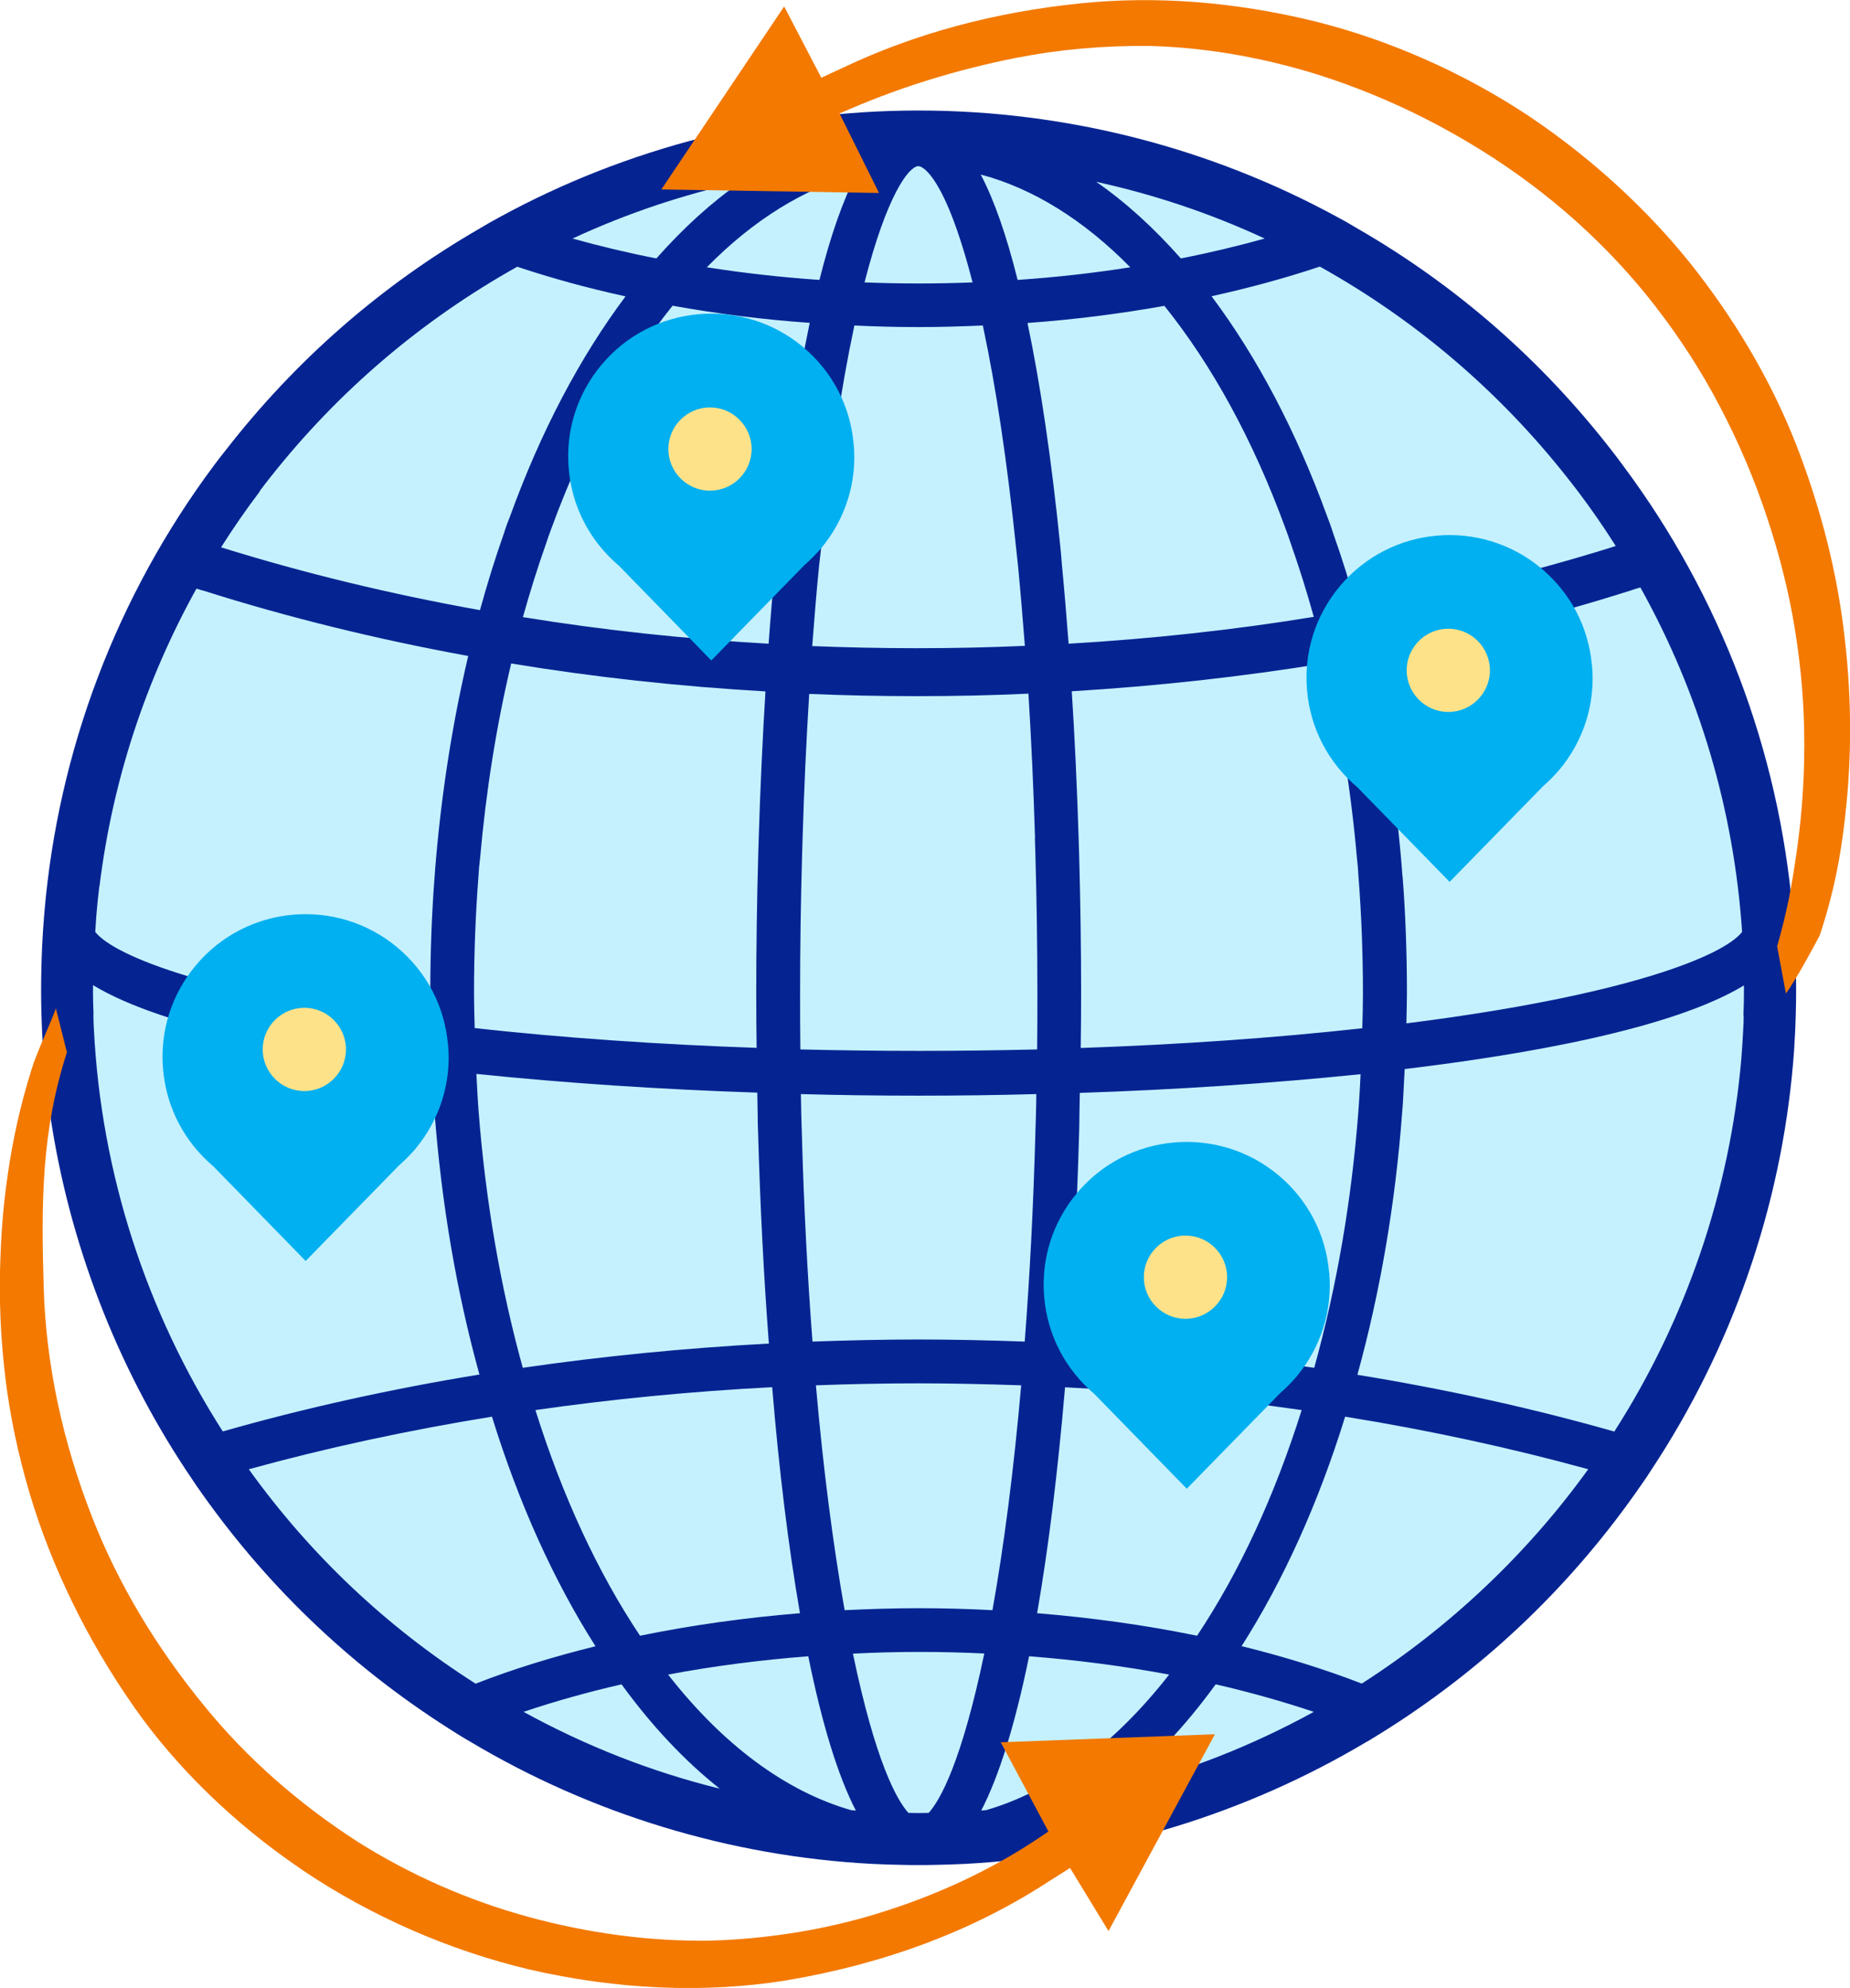 <?xml version="1.0" encoding="UTF-8"?><svg id="b" xmlns="http://www.w3.org/2000/svg" viewBox="0 0 140.42 150.92"><defs><style>.h{fill:#f37900;}.i{fill:#c5f1ff;}.j{fill:#fee28a;}.k{fill:#062491;}.l{fill:#00b0f0;}</style></defs><g id="c"><path class="i" d="M133.62,78.28c-.04.74-.08,1.48-.15,2.22-.95,11.01-4.7,21.25-10.55,29.97-.25.37-.5.74-.78,1.11-5.01,7.18-11.47,13.28-18.95,17.89-.45.28-.91.55-1.37.82-6.87,4-14.56,6.77-22.76,7.97-1.98.3-3.99.5-6.03.61h-.03c-.21,0-.42.01-.62.03-.63.03-1.27.04-1.9.04-.25.01-.52.01-.77.01s-.5,0-.75-.01c-.63,0-1.28-.01-1.92-.04-.2-.01-.41-.03-.62-.03h-.03c-2.04-.11-4.04-.3-6.03-.61-8.19-1.2-15.89-3.96-22.76-7.97-.46-.26-.91-.54-1.36-.82-7.48-4.6-13.94-10.7-18.96-17.89-.26-.37-.52-.74-.77-1.11-6.22-9.3-10.08-20.34-10.69-32.19-.03-.4-.04-.79-.04-1.19-.03-.63-.04-1.27-.04-1.9s.01-1.23.03-1.85c0-.15.01-.29.01-.44,0-.13.01-.28.01-.42,0-.19.01-.38.03-.58.04-.83.11-1.65.17-2.47.07-.77.15-1.53.24-2.29,1.39-11.39,5.8-21.89,12.41-30.62.28-.37.55-.74.85-1.11,5.25-6.65,11.8-12.24,19.25-16.39.5-.28,1.02-.55,1.53-.82,7.02-3.65,14.79-6.04,23.01-6.87,1.51-.15,3.04-.25,4.57-.29.62-.01,1.23-.03,1.85-.03s1.23.01,1.85.03c1.53.04,3.07.15,4.57.29,8.22.83,15.99,3.21,23.01,6.87.52.26,1.03.54,1.53.82,7.45,4.14,14.01,9.73,19.27,16.39.28.36.55.73.85,1.1,7.51,9.94,12.2,22.15,12.82,35.39.01.2.03.4.03.58,0,.15.01.29.01.42,0,.15,0,.29.01.44.01.62.03,1.23.03,1.85s-.01,1.27-.04,1.9c0,.4-.01.79-.04,1.19Z"/><path class="k" d="M136.25,71.77c-.04-.85-.11-1.69-.18-2.53-1.05-12.28-5.5-24-12.85-33.86-.31-.43-.6-.81-.86-1.14-5.34-6.9-11.86-12.59-19.34-16.9-.47-.28-.96-.57-1.51-.86-9.69-5.29-20.68-8.09-31.79-8.09s-22.1,2.8-31.79,8.09c-.54.29-1.05.58-1.49.85-7.51,4.33-14.02,10.03-19.34,16.89-.3.37-.59.75-.88,1.14-7.36,9.89-11.8,21.61-12.85,33.89-.07.83-.13,1.68-.17,2.53-.05,1.12-.08,2.27-.08,3.42,0,1.08.03,2.17.08,3.23.04.77.08,1.52.15,2.26.05.72.14,1.42.22,2.13.08.66.16,1.32.26,1.96,1.42,9.51,4.97,18.78,10.27,26.8.25.38.5.75.77,1.15,5.12,7.42,11.56,13.63,19.14,18.46.44.29.89.56,1.33.83l.33.19c9.22,5.51,19.75,8.72,30.5,9.29.82.04,1.65.07,2.46.08.36.01.73.01,1.09.01s.73,0,1.07-.01c.83-.01,1.67-.04,2.49-.08,10.74-.57,21.27-3.78,30.49-9.29h.02l.31-.19c.45-.27.9-.55,1.32-.82,7.59-4.84,14.03-11.05,19.14-18.45.3-.42.56-.81.78-1.16,6.1-9.22,9.82-19.9,10.76-30.88.07-.76.11-1.51.15-2.28.05-1.06.08-2.15.08-3.22,0-1.14-.03-2.29-.08-3.42ZM35.98,75.38c0-2.95.11-5.94.34-8.89.02-.44.06-.87.12-1.33.45-5.12,1.24-10.06,2.36-14.79,6.23,1.03,12.71,1.74,19.3,2.12-.22,3.57-.39,7.27-.51,11.09l-.04,1.31c-.1,3.63-.15,7.16-.15,10.48,0,1.39.01,2.78.03,4.18-7.52-.26-14.7-.76-21.4-1.5-.02-.9-.05-1.79-.05-2.68ZM103.42,78.06c-6.68.74-13.87,1.24-21.39,1.5.02-1.4.03-2.79.03-4.18,0-3.32-.05-6.85-.15-10.48l-.04-1.31c-.12-3.83-.29-7.54-.52-11.11,6.45-.39,12.94-1.1,19.28-2.14,1.12,4.73,1.92,9.7,2.37,14.86.05.43.09.86.11,1.32.23,2.94.34,5.93.34,8.87,0,.88-.02,1.78-.05,2.68ZM70.5,137.63s0,0-.01,0h-.07c-.21.01-.42.01-.63.01h-.13c-.21,0-.41,0-.62-.01h-.07s-.01,0-.02,0c-.87-.97-2.49-3.83-4.21-12.09,1.6-.08,3.25-.13,4.98-.13s3.36.04,4.99.12c-1.73,8.27-3.35,11.13-4.22,12.1ZM77.24,21.25c-.84-3.38-1.78-6.06-2.8-8,3.96,1.05,7.82,3.45,11.35,7.04-2.77.44-5.62.76-8.55.96ZM73.83,21.44c-1.31.05-2.68.08-4.11.08s-2.79-.03-4.1-.08c1.71-6.66,3.32-8.69,4.02-8.82h.13c.22.04,1.94.63,4.05,8.82ZM62.2,21.25c-2.91-.2-5.77-.52-8.55-.96,3.53-3.59,7.4-5.99,11.36-7.05-1.02,1.94-1.96,4.62-2.81,8ZM62.32,41.65c.67-6.51,1.52-12.2,2.53-16.94,1.6.08,3.23.12,4.87.12s3.28-.05,4.88-.12c1.01,4.74,1.86,10.42,2.53,16.94l.14,1.3c.19,1.98.36,4.01.52,6.08-2.61.12-5.37.18-8.22.18-2.67,0-5.33-.06-7.92-.16.16-2.07.32-4.1.52-6.08,0,0,.12-1.08.15-1.32ZM75.34,122.24c-1.9-.1-3.79-.15-5.62-.15s-3.71.06-5.61.15c-.89-5.04-1.63-10.77-2.18-17.07,2.65-.1,5.27-.15,7.78-.15s5.14.06,7.8.15c-.55,6.3-1.28,12.03-2.18,17.07ZM69.72,101.69c-2.6,0-5.31.06-8.05.16-.38-4.97-.66-10.3-.81-15.9l-.04-1.3c-.01-.53-.02-1.06-.03-1.59,2.84.08,5.83.12,8.93.12s6.1-.04,8.94-.12c0,.52-.02,1.04-.03,1.58l-.04,1.31c-.15,5.61-.43,10.93-.81,15.9-2.74-.1-5.45-.16-8.06-.16ZM78.55,63.61l.04,1.31c.1,3.53.15,7.05.15,10.47,0,1.41,0,2.84-.02,4.28-2.91.07-5.92.11-8.99.11s-6.07-.04-8.98-.11c-.02-1.45-.02-2.88-.02-4.28,0-3.41.05-6.94.15-10.46l.04-1.31c.11-3.74.28-7.39.5-10.94,2.6.11,5.34.17,8.17.17s5.79-.06,8.47-.19c.22,3.55.39,7.21.5,10.95ZM81.11,48.86c-.16-2.1-.33-4.14-.52-6.11-.02-.32-.05-.64-.08-.95l-.04-.41c-.66-6.55-1.5-12.21-2.48-16.87,3.48-.25,6.97-.69,10.39-1.3,3.63,4.52,6.73,10.18,9.18,16.87.15.41.3.81.44,1.25.63,1.79,1.2,3.62,1.72,5.49-6.04.99-12.29,1.67-18.62,2.04ZM89.63,19.62c-2.05-2.32-4.19-4.27-6.43-5.82,4.41.97,8.69,2.4,12.79,4.31-2.04.57-4.17,1.08-6.37,1.51ZM49.82,19.62c-2.19-.43-4.32-.94-6.36-1.51,4.11-1.91,8.39-3.34,12.79-4.31-2.23,1.55-4.37,3.49-6.43,5.82ZM51.06,23.21c3.45.62,6.94,1.06,10.4,1.3-.97,4.59-1.8,10.25-2.48,16.88l-.04.41c-.03.31-.06.62-.08.9-.19,1.99-.37,4.06-.52,6.17-6.31-.36-12.57-1.03-18.65-2.02.53-1.89,1.11-3.75,1.75-5.56.13-.41.28-.81.43-1.22,2.45-6.68,5.54-12.33,9.18-16.86ZM57.48,82.96c.01.56.02,1.12.03,1.67,0,.45.01.89.03,1.34.16,5.69.44,11.06.82,16.03-6.36.34-12.63.96-18.68,1.84-1.69-6.11-2.82-12.64-3.35-19.44-.04-.45-.06-.89-.09-1.36-.03-.5-.05-1-.08-1.51,6.69.69,14.02,1.18,21.32,1.42ZM58.61,105.31c.53,6.41,1.24,12.16,2.11,17.16-4.13.34-8.2.9-12.14,1.71-3.2-4.8-5.87-10.54-7.94-17.13,5.77-.83,11.8-1.42,17.98-1.74ZM47.17,127.87s.01.02.02.02c2.31,3.17,4.8,5.81,7.44,7.9-5.19-1.28-10.17-3.24-14.89-5.83,2.34-.79,4.83-1.49,7.44-2.09ZM50.71,127.13c3.45-.65,7.02-1.11,10.64-1.39,1.05,5.19,2.27,9.12,3.61,11.71-.12,0-.24-.02-.37-.03-4.96-1.43-9.71-4.95-13.88-10.29ZM74.48,137.45c1.35-2.61,2.57-6.53,3.63-11.71,3.64.28,7.2.75,10.63,1.39-4.17,5.34-8.92,8.85-13.89,10.29-.12.01-.25.02-.37.03ZM92.25,127.91s.02-.02.03-.04c2.6.6,5.08,1.3,7.44,2.09-4.72,2.59-9.7,4.55-14.9,5.83,2.64-2.09,5.13-4.72,7.43-7.89ZM90.86,124.18c-3.93-.81-8.01-1.37-12.14-1.71.86-4.95,1.57-10.71,2.12-17.15,6.13.31,12.16.89,17.96,1.73-2.07,6.57-4.74,12.32-7.94,17.13ZM99.76,103.84c-6.05-.88-12.31-1.5-18.67-1.84.38-4.97.66-10.34.82-16.07.01-.43.02-.86.02-1.26.01-.56.02-1.13.03-1.7,7.3-.24,14.61-.73,21.31-1.42-.03.51-.04,1.01-.08,1.52-.03.45-.05.89-.09,1.35-.52,6.79-1.65,13.31-3.35,19.43ZM106.45,66.54c-.03-.47-.07-.95-.11-1.41-.47-5.35-1.3-10.49-2.45-15.38,6.87-1.27,13.57-2.91,19.91-4.93.08-.02.15-.05.14-.05,0,0,0,0,0,0,.19-.06.38-.12.57-.17,4.47,8.02,7.1,16.9,7.72,26.15-1.43,1.83-8.83,4.84-25.48,6.94.01-.77.04-1.53.04-2.31,0-3.06-.11-6.04-.33-8.85ZM118.92,36.21l.36.46c.16.21.32.42.48.62,1.02,1.35,1.98,2.74,2.88,4.16-.05.01-.1.03-.15.05l-.16.05c-6.18,1.93-12.67,3.49-19.33,4.7-.54-1.96-1.14-3.88-1.8-5.74-.14-.45-.3-.9-.46-1.3-2.35-6.46-5.3-12.07-8.78-16.72,2.86-.63,5.61-1.38,8.22-2.25,7.26,4.05,13.57,9.43,18.74,15.97ZM19.7,37.3c.27-.36.54-.72.83-1.08,5.16-6.53,11.46-11.9,18.73-15.97,2.61.87,5.37,1.63,8.22,2.25-3.48,4.65-6.43,10.26-8.76,16.68-.16.39-.32.82-.47,1.31-.67,1.89-1.27,3.84-1.82,5.83-6.75-1.21-13.34-2.8-19.59-4.75l-.06-.02c.92-1.45,1.89-2.86,2.93-4.23ZM7.55,67.3c.97-7.94,3.48-15.62,7.36-22.61,0,0,.01,0,.02,0l.23.07c.05.02.15.06.28.08,6.43,2.04,13.2,3.7,20.1,4.96-1.15,4.88-1.97,10-2.44,15.33-.04.46-.08.93-.11,1.38-.22,2.83-.33,5.81-.33,8.87,0,.78,0,1.54.02,2.3-16.62-2.1-24.01-5.1-25.45-6.93.03-.41.05-.82.08-1.22.06-.75.14-1.5.23-2.24ZM7.1,77.03c-.03-.62-.04-1.23-.04-1.85,0-.13,0-.26,0-.39,5.43,3.29,16.49,5.24,25.72,6.35.03.64.07,1.27.11,1.89.03.47.05.94.09,1.37.53,6.99,1.68,13.7,3.41,19.95-6.73,1.1-13.28,2.55-19.48,4.32-5.84-9.13-9.23-19.64-9.78-30.48-.02-.37-.04-.73-.04-1.16ZM18.89,111.54c5.88-1.62,12.08-2.96,18.45-3.99,2.04,6.58,4.68,12.43,7.86,17.43-3.28.81-6.34,1.76-9.1,2.84-6.75-4.3-12.53-9.76-17.21-16.27ZM103.35,127.81c-2.89-1.12-5.95-2.06-9.11-2.84,3.19-5.01,5.83-10.87,7.86-17.42,6.39,1.03,12.59,2.38,18.45,3.99-4.61,6.41-10.53,12.01-17.2,16.28ZM132.35,77.09c0,.37-.01.73-.04,1.1v.07c-.04.71-.08,1.42-.14,2.13-.87,10.04-4.19,19.78-9.64,28.29-6.21-1.77-12.76-3.21-19.5-4.31,1.73-6.27,2.88-12.97,3.4-19.94.04-.45.07-.91.09-1.37.04-.62.06-1.27.1-1.9,9.25-1.11,20.33-3.06,25.75-6.35,0,.13,0,.26,0,.39,0,.62-.01,1.23-.04,1.9Z"/><g id="d"><path class="l" d="M120.83,50.51c-.25-2.89-1.62-5.5-3.84-7.36-4.59-3.84-11.45-3.24-15.29,1.35-1.86,2.22-2.75,5.04-2.49,7.92.25,2.88,1.61,5.48,3.82,7.35l7,7.18,7.09-7.26c.44-.38.85-.8,1.23-1.24,1.86-2.22,2.75-5.04,2.49-7.92Z"/><path class="j" d="M113.09,50.89c0,1.74-1.42,3.16-3.16,3.16s-3.16-1.42-3.16-3.16,1.42-3.16,3.16-3.16,3.16,1.42,3.16,3.16Z"/></g><g id="e"><path class="l" d="M34,79.29c-.25-2.89-1.62-5.5-3.84-7.36-4.59-3.84-11.45-3.24-15.29,1.35-1.86,2.22-2.75,5.04-2.49,7.92.25,2.88,1.61,5.48,3.82,7.35l7,7.18,7.09-7.26c.44-.38.85-.8,1.23-1.24,1.86-2.22,2.75-5.04,2.49-7.92Z"/><path class="j" d="M26.26,79.67c0,1.74-1.42,3.16-3.16,3.16s-3.16-1.42-3.16-3.16,1.42-3.16,3.16-3.16,3.16,1.42,3.16,3.16Z"/></g><path class="h" d="M92.2,131.66l-16.24.61,3.62,6.77-.53.36c-3.7,2.51-7.93,4.5-12.57,5.91-3.68,1.12-7.63,1.79-11.74,1.99-.3,0-.59.02-.89.03-4.55.06-9.21-.56-13.84-1.83-4.55-1.26-8.89-3.17-12.88-5.69-4.51-2.91-8.41-6.36-11.59-10.26-3.71-4.52-6.57-9.33-8.52-14.3-2.28-5.81-3.52-11.66-3.7-17.4-.2-6.59-.18-11.94,1.76-17.96l-.84-3.34c-.3.9-1.55,3.6-1.81,4.53-.23.72-.44,1.45-.64,2.19-.34,1.28-.64,2.6-.88,3.93-.24,1.32-.44,2.7-.59,4.08-.15,1.38-.24,2.82-.29,4.26h0c-.12,2.97.01,6.03.38,9.08.35,2.88.97,5.82,1.83,8.72.83,2.79,1.93,5.6,3.27,8.34,1.31,2.69,2.88,5.36,4.68,7.93,3.18,4.54,7.48,8.73,12.45,12.14.13.09.26.18.39.27,5.15,3.46,11.07,6.05,17.12,7.49,6.63,1.54,13.37,1.83,19.5.84,7.52-1.26,14.22-3.78,19.91-7.49l1.66-1.05,2.92,4.79,8.07-14.93Z"/><path class="h" d="M135.54,75.44c.81-1.05,2.58-4.42,2.58-4.42,1.13-3.41,1.69-6.41,2.04-10.07.41-4.22.35-8.59-.2-12.99-.54-4.47-1.67-9.01-3.36-13.51-1.65-4.42-4.03-8.75-7.08-12.87-3.53-4.8-8.19-9.22-13.49-12.78-4.98-3.3-10.62-5.79-16.31-7.2-6.09-1.48-12.06-1.93-17.76-1.34-6.52.67-12.54,2.3-17.91,4.85l-1.71.79-2.82-5.41-9.32,13.89,1.15.02h0s15.37.25,15.37.25l-3-6.04.83-.35c3.9-1.68,8.12-2.98,12.54-3.86,3.24-.64,6.65-.95,10.15-.91.3,0,.61.02.91.03,3.92.19,7.91.91,11.86,2.14,3.98,1.26,7.84,3,11.46,5.16,2.6,1.54,5.05,3.3,7.3,5.22,2.28,1.96,4.35,4.08,6.17,6.32,1.92,2.37,3.6,4.86,5.01,7.4,1.53,2.77,2.81,5.62,3.81,8.46,1,2.83,1.78,5.69,2.3,8.52.53,2.92.83,5.85.88,8.71.06,3-.12,5.99-.52,8.87-.4,2.86-.75,4.79-1.53,7.52l.67,3.61Z"/><g id="f"><path class="l" d="M100.88,96.58c-.25-2.89-1.62-5.5-3.84-7.36-4.59-3.84-11.45-3.24-15.29,1.35-1.86,2.22-2.75,5.04-2.49,7.92.25,2.88,1.61,5.48,3.82,7.35l7,7.18,7.09-7.26c.44-.38.85-.8,1.23-1.24,1.86-2.22,2.75-5.04,2.49-7.92Z"/><path class="j" d="M93.14,96.96c0,1.74-1.42,3.16-3.16,3.16s-3.16-1.42-3.16-3.16,1.42-3.16,3.16-3.16,3.16,1.42,3.16,3.16Z"/></g><g id="g"><path class="l" d="M64.79,33.7c-.25-2.89-1.62-5.5-3.84-7.36-4.59-3.84-11.45-3.24-15.29,1.35-1.86,2.22-2.75,5.04-2.49,7.92.25,2.88,1.61,5.48,3.82,7.35l7,7.18,7.09-7.26c.44-.38.85-.8,1.23-1.24,1.86-2.22,2.75-5.04,2.49-7.92Z"/><path class="j" d="M57.05,34.09c0,1.74-1.42,3.16-3.16,3.16s-3.16-1.42-3.16-3.16,1.42-3.16,3.16-3.16,3.16,1.42,3.16,3.16Z"/></g></g></svg>
